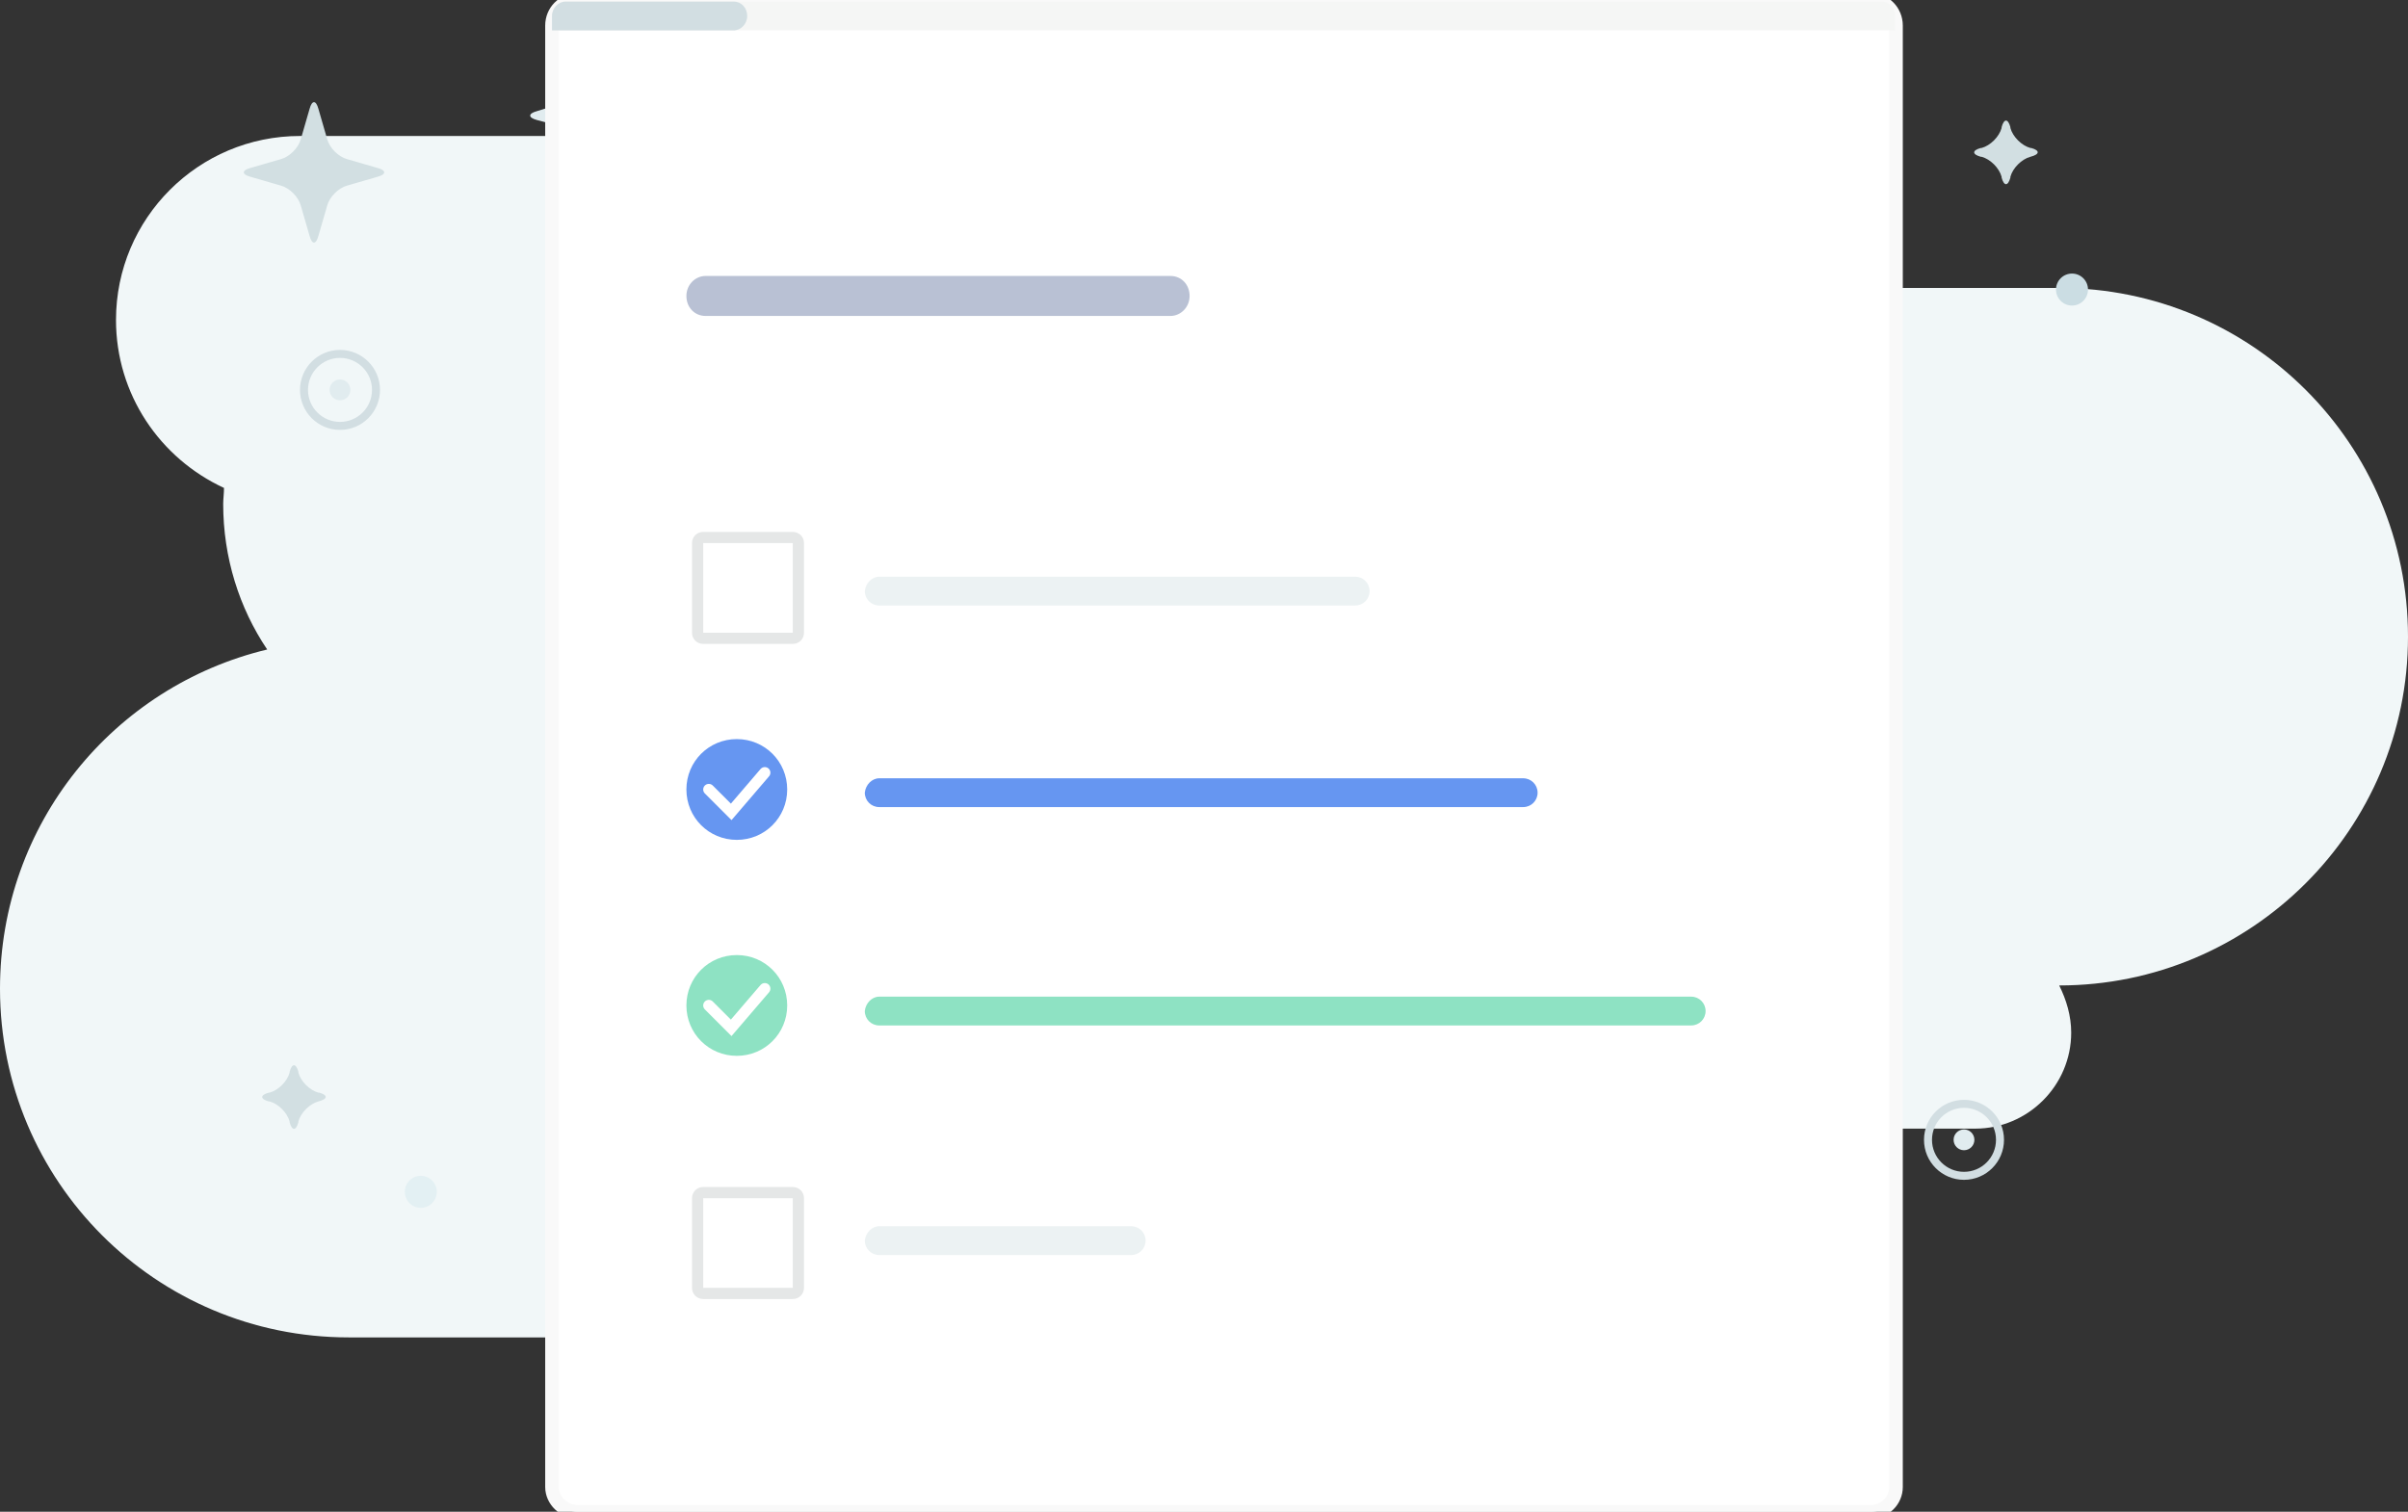 <svg xmlns="http://www.w3.org/2000/svg" viewBox="0 0 301 189"><rect x="0" y="0" width="301" height="189" fill="#333333" stroke="none"/><path fill="#F1F7F8" d="M147.3,30H92.9c-3.7-7.7-11.6-13-20.7-13H37.5c-12.7,0-23,10.3-23,23 c0,9.3,5.5,17.3,13.5,21c0,0.7-0.1,1.4-0.1,2c0,6.7,2,13,5.5,18.2C14.2,85.8,0,103,0,123.6c0,24.1,19.5,43.6,43.6,43.6H183 c17.9,0,33.2-10.7,39.9-26.1h24c6.6,0,12-5.4,12-12c0-2.1-0.6-4.1-1.5-5.9c24,0,43.6-19.5,43.6-43.6S281.5,36,257.4,36H213v-0.1 c0-7.1-5.8-12.9-12.9-12.9h-41.4C153.8,23,149.4,25.8,147.3,30L147.3,30z"/><g transform="translate(30 8)"><path fill="#D2DFE2" d="M13.4 15.2c-1.1.3-2.2 1.4-2.5 2.5l-1.1 3.8c-.3 1.1-.8 1.1-1.1 0l-1.1-3.8c-.3-1.1-1.4-2.2-2.5-2.5l-3.8-1.1c-1.1-.3-1.1-.8 0-1.1l3.8-1.1c1.1-.3 2.2-1.4 2.5-2.5l1.1-3.8c.3-1.1.8-1.1 1.1 0l1.1 3.8c.3 1.1 1.4 2.2 2.5 2.5l3.8 1.1c1.1.3 1.1.8 0 1.1C17.2 14.1 13.4 15.2 13.4 15.2zM223.8 11.6c-1.1.3-2.2 1.4-2.5 2.5v.1c-.3 1.1-.8 1.1-1.1 0v-.1c-.3-1.1-1.4-2.2-2.5-2.5h-.1c-1.1-.3-1.1-.8 0-1.1h.1c1.1-.3 2.2-1.4 2.5-2.5V7.9c.3-1.1.8-1.1 1.1 0V8c.3 1.1 1.4 2.2 2.5 2.5h.1C225 10.8 225 11.3 223.8 11.6z"/><path fill="#E1ECEF" d="M45.7,7.4c-1.1,0.3-2.2,1.4-2.5,2.5l-0.5,1.6c-0.3,1.1-0.8,1.1-1.1,0l-0.5-1.6 c-0.3-1.1-1.4-2.2-2.5-2.5L37.1,7c-1.1-0.3-1.1-0.8,0-1.1l1.6-0.5c1.1-0.3,2.2-1.4,2.5-2.5l0.5-1.6c0.3-1.1,0.8-1.1,1.1,0 l0.5,1.6c0.3,1.1,1.4,2.2,2.5,2.5l1.6,0.5c1.1,0.3,1.1,0.8,0,1.1C47.4,7,45.7,7.4,45.7,7.4z"/><circle cx="61" cy="17.2" r="2" fill="#CBDDE3"/><circle cx="229" cy="28.2" r="2" fill="#CBDDE3"/><g transform="translate(8 36.245)"><ellipse cx="4.5" cy="4.5" fill="#E1ECEF" rx="1.3" ry="1.3"/><circle cx="4.5" cy="4.5" r="4.5" fill="none" stroke="#D2DEE2"/></g><g transform="translate(211 130)"><ellipse cx="4.5" cy="4.5" fill="#E1ECEF" rx="1.3" ry="1.3"/><circle cx="4.5" cy="4.5" r="4.5" fill="none" stroke="#D2DEE2"/></g><circle cx="22.6" cy="141" r="2" fill="#E3F0F3"/><path fill="#D2DFE2" d="M9.8,129.7c-1.1,0.3-2.2,1.4-2.5,2.5v0.1c-0.3,1.1-0.8,1.1-1.1,0v-0.1 c-0.3-1.1-1.4-2.2-2.5-2.5H3.6c-1.1-0.3-1.1-0.8,0-1.1h0.1c1.1-0.3,2.2-1.4,2.5-2.5V126c0.3-1.1,0.8-1.1,1.1,0v0.1 c0.3,1.1,1.4,2.2,2.5,2.5h0.1C11,128.9,11,129.4,9.8,129.7z"/></g><path fill="#FFF" stroke="#F9F9F9" stroke-width="1.701" d="M72.2,0h161.7c1.7,0,3.1,1.4,3.1,3.2v182.7 c0,1.7-1.4,3.1-3.1,3.1H72.2c-1.7,0-3.2-1.4-3.2-3.1V3.2C69,1.4,70.4,0,72.2,0z"/><path fill="#FFF" stroke="#E5E7E7" stroke-width="1.4" d="M87.9 67.2h11.2c.4 0 .7.3.7.7v11.2c0 .4-.3.7-.7.7H87.9c-.4 0-.7-.3-.7-.7V67.9C87.2 67.5 87.5 67.2 87.9 67.2zM87.9 149.1h11.2c.4 0 .7.3.7.7V161c0 .4-.3.7-.7.7H87.9c-.4 0-.7-.3-.7-.7v-11.2C87.2 149.4 87.5 149.1 87.9 149.1z"/><path fill="#F5F6F5" d="M69,2c0-1,0.8-1.8,1.7-1.8h164.5c1,0,1.7,0.8,1.7,1.8v1.8H69V2z"/><path fill="#D2DEE2" d="M69,2c0-1,0.8-1.8,1.7-1.8h21	c1,0,1.7,0.8,1.7,1.8s-0.8,1.8-1.7,1.8H69V2z" opacity=".981"/><path fill="#ECF2F3" d="M109.9,72.1h59.5c1,0,1.8,0.8,1.8,1.8s-0.8,1.8-1.8,1.8h-59.5c-1,0-1.8-0.8-1.8-1.8	C108.2,72.9,109,72.1,109.9,72.1z"/><path fill="#B9C1D4" d="M88.2,34.5h58.1c1.4,0,2.4,1.1,2.4,2.5s-1.1,2.5-2.4,2.5H88.2	c-1.4,0-2.4-1.1-2.4-2.5S86.9,34.5,88.2,34.5z"/><path fill="#6696F1" d="M109.9,97.3h80.5c1,0,1.8,0.8,1.8,1.8s-0.8,1.8-1.8,1.8h-80.5	c-1,0-1.8-0.8-1.8-1.8C108.2,98.1,109,97.3,109.9,97.3z"/><path fill="#8EE2C3" d="M109.9,124.6h101.5c1,0,1.8,0.8,1.8,1.8s-0.8,1.8-1.8,1.8H109.9	c-1,0-1.8-0.8-1.8-1.8C108.2,125.4,109,124.6,109.9,124.6z"/><path fill="#ECF2F3" d="M109.9,153.3h31.5c1,0,1.8,0.8,1.8,1.8s-0.8,1.8-1.8,1.8h-31.5	c-1,0-1.8-0.8-1.8-1.8C108.2,154.1,109,153.3,109.9,153.3z"/><path fill="#6696F1" d="M92.1,92.4c3.5,0,6.3,2.8,6.3,6.3s-2.8,6.3-6.3,6.3s-6.3-2.8-6.3-6.3	S88.6,92.4,92.1,92.4z"/><path fill="none" stroke="#FFF" stroke-width="1.4" d="M88.6,98.7l2.8,2.8l4.2-4.9" stroke-linecap="round"/><path fill="#8EE2C3" d="M92.1,119.4c3.5,0,6.3,2.8,6.3,6.3c0,3.5-2.8,6.3-6.3,6.3s-6.3-2.8-6.3-6.3	S88.6,119.4,92.1,119.4z"/><path fill="none" stroke="#FFF" stroke-width="1.4" d="M88.6,125.7l2.8,2.8l4.2-4.9" stroke-linecap="round"/></svg>